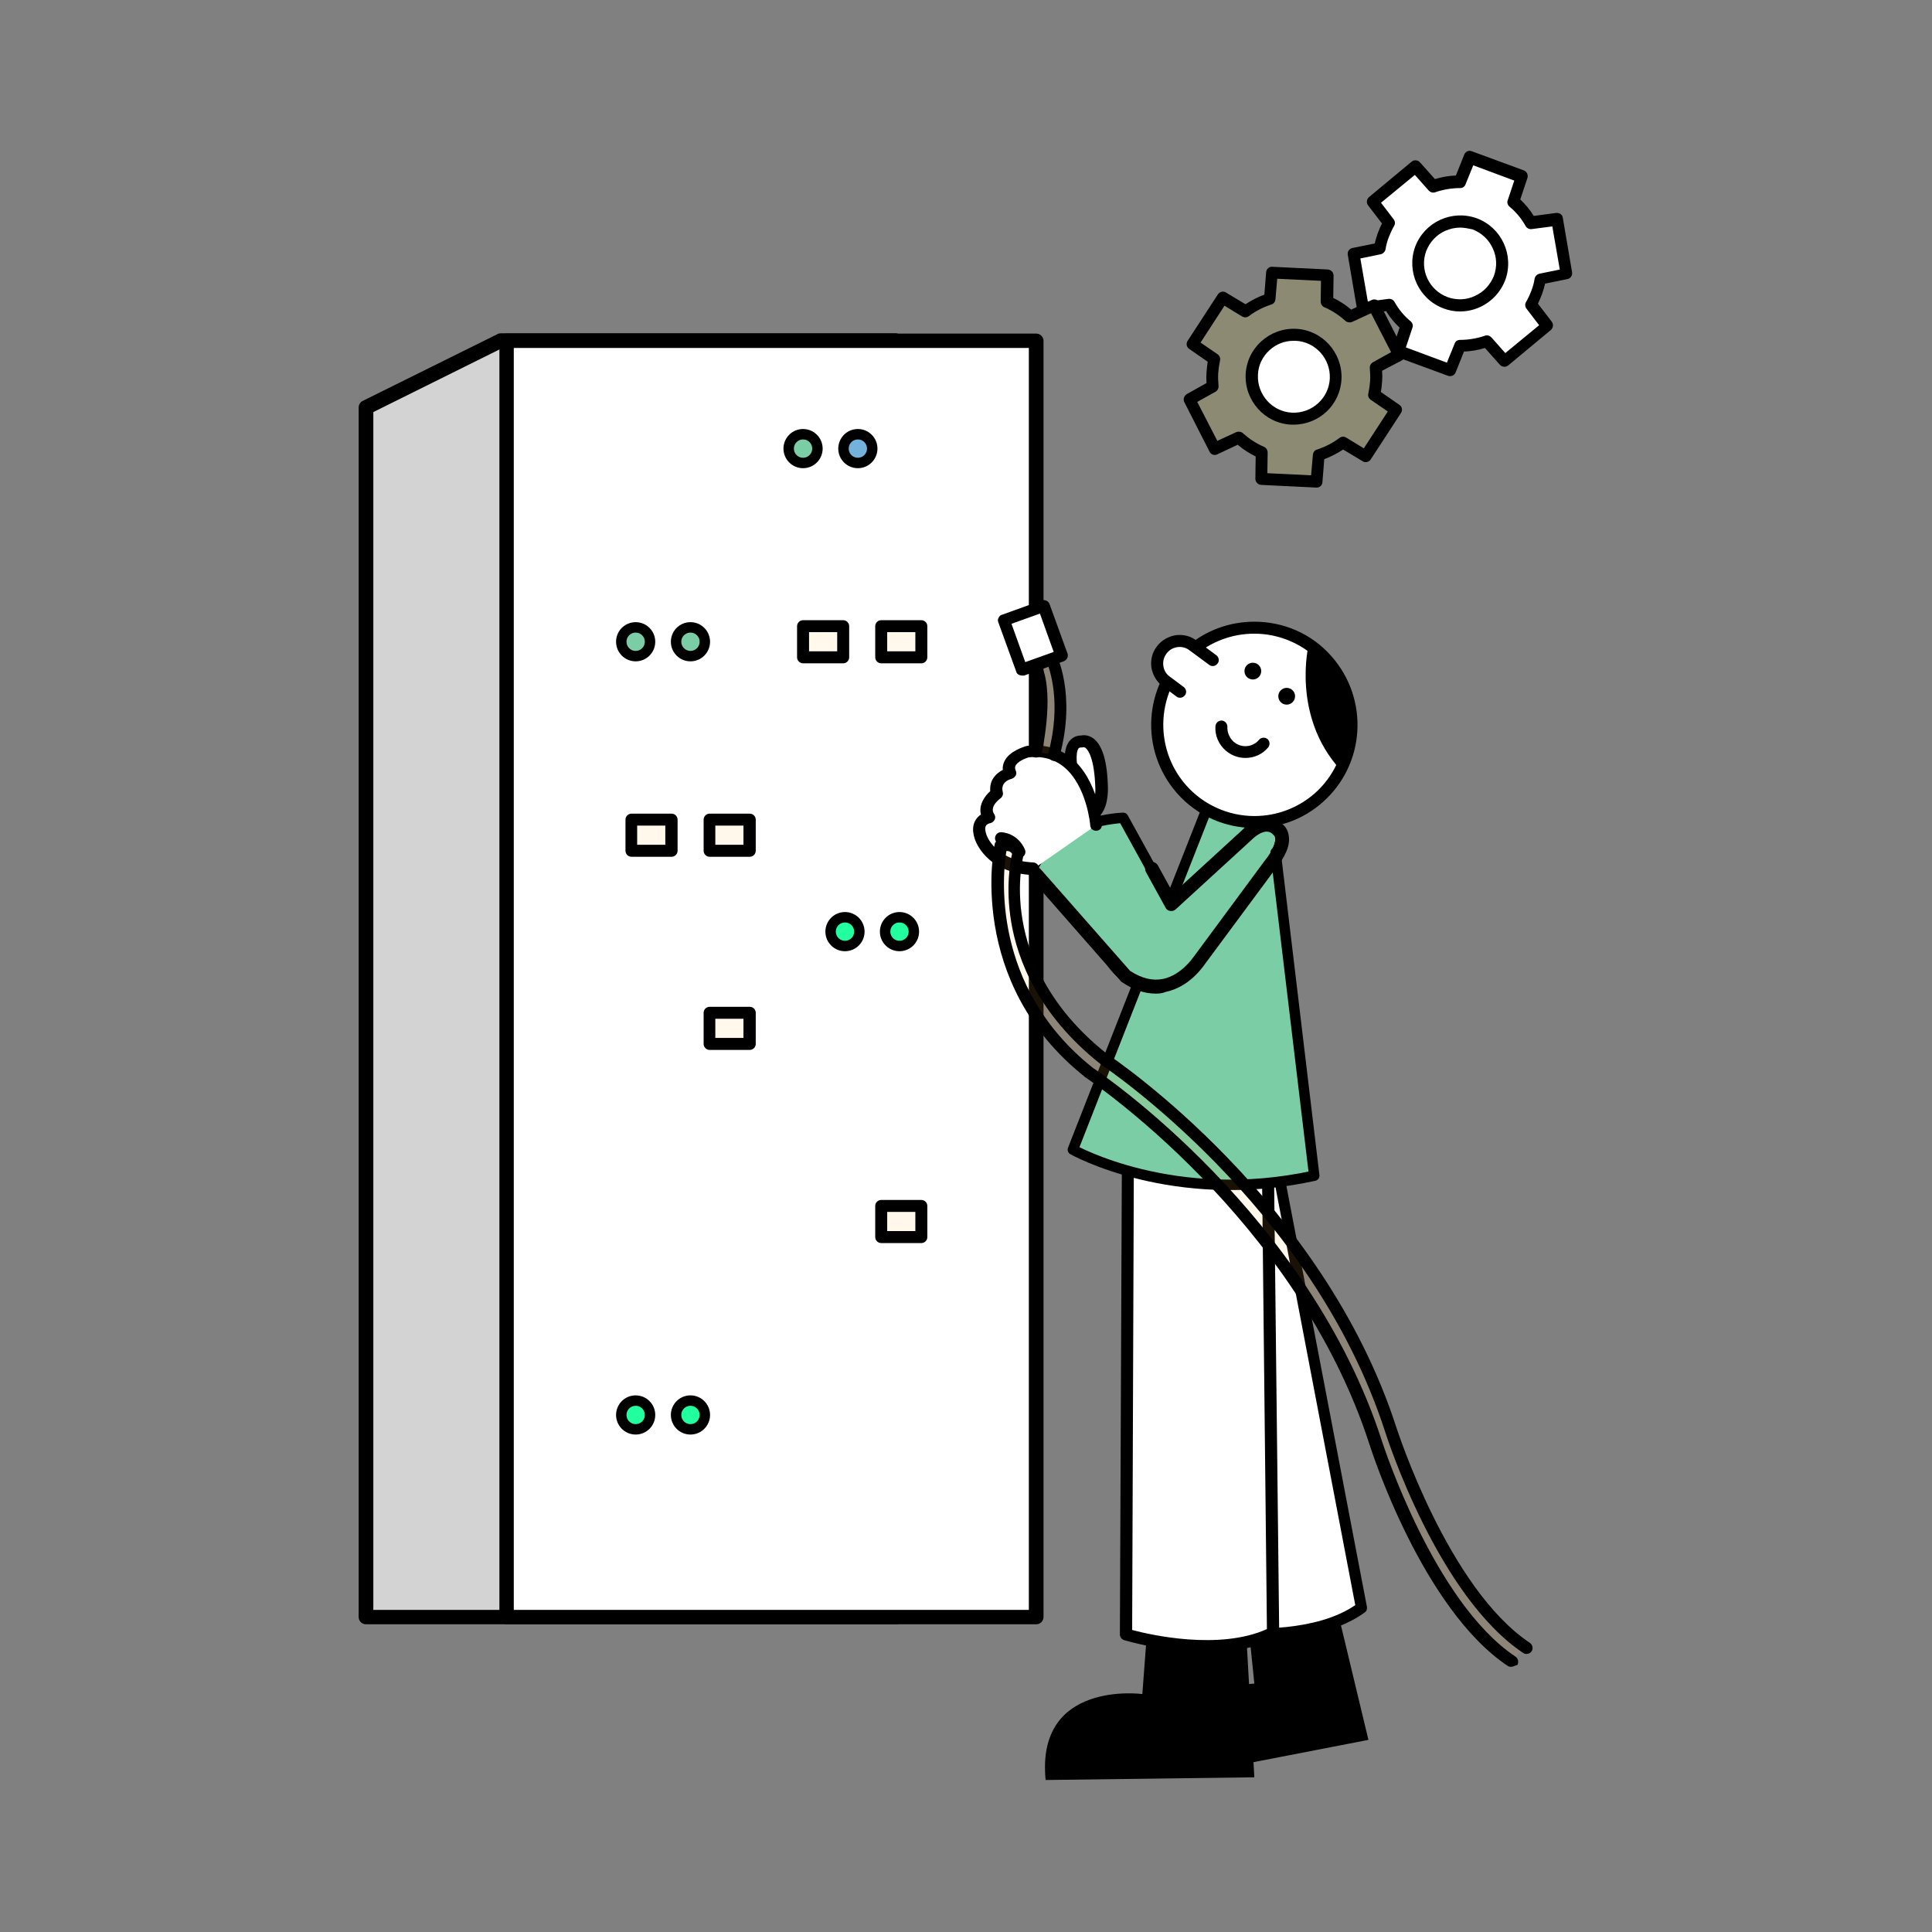 <?xml version="1.0" encoding="UTF-8" standalone="no"?>
<!-- Generator: Adobe Illustrator 27.2.0, SVG Export Plug-In . SVG Version: 6.00 Build 0)  -->

<svg
   version="1.1"
   x="0px"
   y="0px"
   viewBox="0 0 600 600"
   xml:space="preserve"
   id="svg109"
   sodipodi:docname="domains-and-hosting-how-to.svg"
   width="600"
   height="600"
   inkscape:version="1.3.2 (091e20e, 2023-11-25, custom)"
   xmlns:inkscape="http://www.inkscape.org/namespaces/inkscape"
   xmlns:sodipodi="http://sodipodi.sourceforge.net/DTD/sodipodi-0.dtd"
   xmlns="http://www.w3.org/2000/svg"
   xmlns:svg="http://www.w3.org/2000/svg"><rect x="0" y="0" width="600" height="600" fill="#808080" stroke="none"/><defs
   id="defs109">
	
	
	

		
		
		
	
			
		
				
				
				
				
				
				
				
			
	
	
	
	
	
	
	
	
	
	

		
		
	
			
			
		</defs><sodipodi:namedview
   id="namedview109"
   pagecolor="#ffffff"
   bordercolor="#000000"
   borderopacity="0.25"
   inkscape:showpageshadow="2"
   inkscape:pageopacity="0.0"
   inkscape:pagecheckerboard="0"
   inkscape:deskcolor="#d1d1d1"
   inkscape:zoom="0.22936776"
   inkscape:cx="756.42714"
   inkscape:cy="298.64703"
   inkscape:window-width="1366"
   inkscape:window-height="697"
   inkscape:window-x="1358"
   inkscape:window-y="25"
   inkscape:window-maximized="1"
   inkscape:current-layer="svg109" />
<style
   type="text/css"
   id="style1">
	.st0{fill:#FFB632;}
	.st1{fill:#FFFFFF;}
	.st2{opacity:0.1;}
	.st3{fill-rule:evenodd;clip-rule:evenodd;fill:#231815;}
	.st4{fill:#F4F4F4;}
	.st5{opacity:0.11;}
	.st6{fill:#FFFFFF;stroke:#000000;stroke-width:3.819;stroke-linecap:round;stroke-linejoin:round;stroke-miterlimit:10;}
	.st7{fill:#10A0FF;}
	.st8{fill:#FFFFFF;stroke:#000000;stroke-width:4;stroke-linecap:round;stroke-linejoin:round;stroke-miterlimit:10;}
	.st9{fill:none;stroke:#000000;stroke-width:4;stroke-linecap:round;stroke-linejoin:round;stroke-miterlimit:10;}
	.st10{fill:#21FF9F;}
	.st11{fill:#FF845C;}
	.st12{fill:none;}
	.st13{fill:none;stroke:#000000;stroke-width:4.007;stroke-linecap:round;stroke-linejoin:round;stroke-miterlimit:10;}
	.st14{opacity:0.2;}
	.st15{fill:#FFFFFF;stroke:#000000;stroke-width:3.485;stroke-linecap:round;stroke-linejoin:round;stroke-miterlimit:10;}
	.st16{fill:none;stroke:#000000;stroke-width:3.485;stroke-linecap:round;stroke-linejoin:round;stroke-miterlimit:10;}
	.st17{fill:none;stroke:#000000;stroke-width:3.922;stroke-linecap:round;stroke-linejoin:round;stroke-miterlimit:10;}
	.st18{fill:#FFFFFF;stroke:#000000;stroke-width:3.922;stroke-linecap:round;stroke-linejoin:round;stroke-miterlimit:10;}
	.st19{fill:#FFFFFF;stroke:#000000;stroke-width:3.175;stroke-linecap:round;stroke-linejoin:round;stroke-miterlimit:10;}
	.st20{fill:#4FFF73;}
	.st21{fill:#CE8D24;}
	.st22{fill:#0BB900;}
	.st23{fill:#FFB632;stroke:#000000;stroke-width:4;stroke-linecap:round;stroke-linejoin:round;stroke-miterlimit:10;}
</style>
<g
   id="Artboard"
   transform="translate(-100,-100)">
</g>

<g
   id="Color_Back_x5F_Lower"
   transform="translate(-100,-100)">
</g>


<style
   type="text/css"
   id="style1-1">
	.st0{fill:#FFFFFF;}
	.st1{opacity:0.1;}
	.st2{fill:#FFB632;}
	.st3{fill:#10A0FF;}
	.st4{fill:#231815;}
	.st5{fill:#FF845C;}
	.st6{fill:#E1E1E1;}
	.st7{opacity:0.5;}
	.st8{fill-rule:evenodd;clip-rule:evenodd;fill:#231815;}
	.st9{fill:#F4F4F4;}
	.st10{fill:#D3D3D3;}
	.st11{fill:#111111;}
	.st12{opacity:0.2;}
	.st13{fill:#E6E6E6;}
	.st14{fill:#7C7C7C;}
	.st15{fill:#0C0C0C;}
	.st16{fill:#21FF9F;}
	
		.st17{clip-path:url(#SVGID_00000075156298857219269290000011736829592729045949_);fill:url(#SVGID_00000149381794332521744670000000356682160803578031_);}
	.st18{fill:#FFFFFF;stroke:#000000;stroke-width:4;stroke-linecap:round;stroke-linejoin:round;stroke-miterlimit:10;}
	.st19{fill:none;stroke:#FFB632;stroke-width:4.887;stroke-linecap:round;stroke-linejoin:round;stroke-miterlimit:10;}
	.st20{fill:none;stroke:#000000;stroke-width:4;stroke-linecap:round;stroke-linejoin:round;stroke-miterlimit:10;}
	.st21{opacity:0.3;}
	.st22{fill:none;stroke:#000000;stroke-width:3.985;stroke-linecap:round;stroke-linejoin:round;stroke-miterlimit:10;}
	.st23{fill:#B27410;}
</style><g
   id="Back_x5F_Object-5"
   transform="matrix(0.93,0,0,0.93,-74.15,-77.466)">
	<g
   id="g23">
		<g
   id="g16">
			<g
   id="g1">
				<polygon
   class="st10"
   points="378.8,623.3 201.9,623.3 201.9,219.4 246.9,197.1 378.8,197.1 "
   id="polygon1" />
				<path
   d="M 378.8,625.7 H 201.9 c -1.3,0 -2.4,-1.1 -2.4,-2.4 V 219.4 c 0,-0.9 0.5,-1.8 1.3,-2.2 l 45,-22.3 c 0.3,-0.2 0.7,-0.3 1.1,-0.3 h 131.9 c 1.3,0 2.4,1.1 2.4,2.4 v 426.2 c 0,1.4 -1,2.5 -2.4,2.5 z m -174.4,-4.8 h 172 V 199.5 H 247.5 l -43.1,21.4 z"
   id="path1-1" />
			</g>
			<g
   id="g2">
				<rect
   x="248.9"
   y="197.1"
   class="st0"
   width="176.9"
   height="426.2"
   id="rect1" />
				<path
   d="M 425.8,625.7 H 248.9 c -1.3,0 -2.4,-1.1 -2.4,-2.4 V 197.1 c 0,-1.3 1.1,-2.4 2.4,-2.4 h 176.9 c 1.3,0 2.4,1.1 2.4,2.4 v 426.2 c 0,1.3 -1.1,2.4 -2.4,2.4 z m -174.5,-4.8 h 172 V 199.5 h -172 z"
   id="path2-6" />
			</g>
			<g
   class="st1"
   id="g15-1">
				<g
   id="g3-8">
					<rect
   x="277.6"
   y="227.8"
   width="121"
   height="10.4"
   id="rect2" />
				</g>
				<g
   id="g4">
					<rect
   x="277.6"
   y="260.1"
   width="121"
   height="10.4"
   id="rect3" />
				</g>
				<g
   id="g5">
					<rect
   x="277.6"
   y="292.4"
   width="121"
   height="10.4"
   id="rect4" />
				</g>
				<g
   id="g6-6">
					<rect
   x="277.6"
   y="324.7"
   width="121"
   height="10.4"
   id="rect5" />
				</g>
				<g
   id="g7">
					<rect
   x="277.6"
   y="356.9"
   width="121"
   height="10.4"
   id="rect6" />
				</g>
				<g
   id="g8-1">
					<rect
   x="277.6"
   y="389.2"
   width="121"
   height="10.4"
   id="rect7" />
				</g>
				<g
   id="g9">
					<rect
   x="277.6"
   y="421.5"
   width="121"
   height="10.4"
   id="rect8" />
				</g>
				<g
   id="g10-2">
					<rect
   x="277.6"
   y="453.7"
   width="121"
   height="10.4"
   id="rect9" />
				</g>
				<g
   id="g11">
					<rect
   x="277.6"
   y="486"
   width="121"
   height="10.4"
   id="rect10" />
				</g>
				<g
   id="g12-6">
					<rect
   x="277.6"
   y="518.3"
   width="121"
   height="10.4"
   id="rect11" />
				</g>
				<g
   id="g13-3">
					<rect
   x="277.6"
   y="550.5"
   width="121"
   height="10.4"
   id="rect12" />
				</g>
				<g
   id="g14-9">
					<rect
   x="277.6"
   y="582.8"
   width="121"
   height="10.4"
   id="rect13" />
				</g>
			</g>
		</g>
		<g
   id="g17-3">
			<rect
   x="347.9"
   y="292.4"
   class="st2"
   width="13.4"
   height="10.4"
   id="rect16" />
			<path
   d="m 361.3,304.8 h -13.4 c -1.1,0 -2,-0.9 -2,-2 v -10.4 c 0,-1.1 0.9,-2 2,-2 h 13.4 c 1.1,0 2,0.9 2,2 v 10.4 c 0,1.1 -0.9,2 -2,2 z m -11.4,-4 h 9.4 v -6.4 h -9.4 z"
   id="path16-4" />
		</g>
		<g
   id="g18">
			<rect
   x="374"
   y="292.4"
   class="st2"
   width="13.4"
   height="10.4"
   id="rect17" />
			<path
   d="M 387.4,304.8 H 374 c -1.1,0 -2,-0.9 -2,-2 v -10.4 c 0,-1.1 0.9,-2 2,-2 h 13.4 c 1.1,0 2,0.9 2,2 v 10.4 c 0,1.1 -0.9,2 -2,2 z m -11.4,-4 h 9.4 v -6.4 H 376 Z"
   id="path17-7" />
		</g>
		<g
   id="g19-4">
			<rect
   x="374"
   y="486"
   class="st2"
   width="13.4"
   height="10.4"
   id="rect18" />
			<path
   d="M 387.4,498.4 H 374 c -1.1,0 -2,-0.9 -2,-2 V 486 c 0,-1.1 0.9,-2 2,-2 h 13.4 c 1.1,0 2,0.9 2,2 v 10.4 c 0,1.1 -0.9,2 -2,2 z m -11.4,-4 h 9.4 V 488 H 376 Z"
   id="path18-4" />
		</g>
		<g
   id="g20">
			<rect
   x="290.5"
   y="356.9"
   class="st2"
   width="13.4"
   height="10.4"
   id="rect19" />
			<path
   d="m 304,369.4 h -13.4 c -1.1,0 -2,-0.9 -2,-2 V 357 c 0,-1.1 0.9,-2 2,-2 H 304 c 1.1,0 2,0.9 2,2 v 10.4 c 0,1.1 -0.9,2 -2,2 z m -11.5,-4 h 9.4 V 359 h -9.4 z"
   id="path19-4" />
		</g>
		<g
   id="g21">
			<rect
   x="316.6"
   y="356.9"
   class="st2"
   width="13.4"
   height="10.4"
   id="rect20" />
			<path
   d="m 330.1,369.4 h -13.4 c -1.1,0 -2,-0.9 -2,-2 V 357 c 0,-1.1 0.9,-2 2,-2 h 13.4 c 1.1,0 2,0.9 2,2 v 10.4 c 0,1.1 -0.9,2 -2,2 z m -11.5,-4 H 328 V 359 h -9.4 z"
   id="path20-5" />
		</g>
		<g
   id="g22-5">
			<rect
   x="316.6"
   y="421.5"
   class="st2"
   width="13.4"
   height="10.4"
   id="rect21" />
			<path
   d="m 330.1,433.9 h -13.4 c -1.1,0 -2,-0.9 -2,-2 v -10.4 c 0,-1.1 0.9,-2 2,-2 h 13.4 c 1.1,0 2,0.9 2,2 v 10.4 c 0,1.1 -0.9,2 -2,2 z m -11.5,-4 h 9.4 v -6.4 h -9.4 z"
   id="path21-6" />
		</g>
	</g>
</g><g
   id="Color_Back_x5F_Lower-4"
   transform="matrix(0.93,0,0,0.93,-74.15,-77.466)">
	<g
   id="g30-0">
		<g
   id="g26">
			<g
   id="g24">
				<path
   d="m 496,620 2.6,25.5 c 0,0 -32.7,1.5 -24.3,30.9 l 62.4,-12.1 -12,-50 z"
   id="path23-7" />
			</g>
			<g
   id="g25-1">
				<path
   class="st0"
   d="m 464.2,478.4 26.4,150.1 c 0,0 28.2,3.4 43.8,-8.4 L 504,461.2"
   id="path24-8" />
				<path
   d="m 499.9,630.8 c -5.4,0 -9.2,-0.4 -9.6,-0.5 -0.8,-0.1 -1.4,-0.7 -1.6,-1.5 L 462.3,478.7 c -0.2,-1 0.5,-1.9 1.5,-2.1 1,-0.2 1.9,0.5 2.1,1.5 L 492,626.8 c 5.6,0.5 27.2,1.5 40.3,-7.5 L 502.2,461.6 c -0.2,-1 0.5,-1.9 1.5,-2.1 1,-0.2 1.9,0.5 2.1,1.5 l 30.4,158.9 c 0.1,0.7 -0.1,1.4 -0.7,1.8 -10.3,7.6 -25.7,9.1 -35.6,9.1 z"
   id="path25-0" />
			</g>
		</g>
		<g
   id="g29-4">
			<g
   id="g27">
				<path
   d="m 463.3,621 -2.1,28 c 0,0 -35.6,-4.8 -32.3,28.7 l 69.7,-0.9 -3.2,-56.4 z"
   id="path26-5" />
			</g>
			<g
   id="g28-2">
				<path
   class="st0"
   d="m 456.4,461.9 -0.7,167.2 c 0,0 29.8,9.1 49,-0.5 l -2,-177.5"
   id="path27-6" />
				<path
   d="m 482.6,635 c -14.1,0 -26.7,-3.8 -27.5,-4 -0.8,-0.3 -1.4,-1 -1.4,-1.9 l 0.7,-167.2 c 0,-1.1 0.9,-2 2,-2 0,0 0,0 0,0 1.1,0 2,0.9 2,2 l -0.6,165.7 c 5.9,1.6 29.1,6.9 45,-0.3 l -1.9,-176.2 c 0,-1.1 0.9,-2 2,-2 1.1,0 2,0.9 2,2 l 2,177.5 c 0,0.8 -0.4,1.5 -1.1,1.8 -7.1,3.4 -15.4,4.6 -23.2,4.6 z"
   id="path28-6" />
			</g>
		</g>
	</g>
</g><g
   id="Main_Color-7"
   transform="matrix(0.93,0,0,0.93,-74.15,-77.466)">
	<g
   id="g31-2">
		<path
   class="st16"
   d="m 505.7,368 0.5,-0.6 c 0,0 2.8,-4.7 -0.4,-7.8 0,0 -1.3,-1.1 -3.2,-1.2 -3.9,-1.8 -12.7,-5.5 -19.8,-5.2 l -12.4,31.5 -15.6,-28.3 c 0,0 -23,0.6 -30.3,17.1 l 26.3,30.9 c 0,0 2.8,5.1 9,7.2 L 438,467.2 c 0,0 33.6,19 80.6,8.7 z"
   id="path30-1"
   style="fill:#7bcda6;fill-opacity:1" />
	</g>
	<g
   id="g44-2">
		<g
   id="g34-1">
			<g
   id="g32">
				<circle
   class="st16"
   cx="347.9"
   cy="233.1"
   r="4.8"
   id="circle31"
   style="fill:#7bcda6;fill-opacity:1" />
			</g>
			<g
   id="g33-1">
				<circle
   class="st16"
   cx="366.2"
   cy="233.1"
   r="4.8"
   id="circle32"
   style="fill:#73b2dd;fill-opacity:1" />
			</g>
		</g>
		<g
   id="g37-4">
			<g
   id="g35-4">
				<circle
   class="st16"
   cx="292"
   cy="297.6"
   r="4.8"
   id="circle34"
   style="fill:#7bcda6;fill-opacity:1" />
			</g>
			<g
   id="g36-1">
				<circle
   class="st16"
   cx="310.3"
   cy="297.6"
   r="4.8"
   id="circle35"
   style="fill:#7bcda6;fill-opacity:1" />
			</g>
		</g>
		<g
   id="g40-7">
			<g
   id="g38-4">
				<circle
   class="st16"
   cx="361.9"
   cy="394.4"
   r="4.8"
   id="circle37" />
			</g>
			<g
   id="g39-6">
				<circle
   class="st16"
   cx="380.1"
   cy="394.4"
   r="4.8"
   id="circle38" />
			</g>
		</g>
		<g
   id="g43">
			<g
   id="g41-6">
				<circle
   class="st16"
   cx="292"
   cy="555.8"
   r="4.8"
   id="circle40" />
			</g>
			<g
   id="g42-1">
				<circle
   class="st16"
   cx="310.3"
   cy="555.8"
   r="4.8"
   id="circle41" />
			</g>
		</g>
	</g>
</g><g
   id="g45-1"
   transform="matrix(0.93,0,0,0.93,-74.15,-77.466)">
		<path
   class="st0"
   d="m 438,342.5 c 0,0 -3.2,-11.9 2.9,-11.6 0,0 6.1,-2.3 6.7,15.5 0,0 0.3,6.6 -3,8.7"
   id="path44-0" />
		<path
   d="m 444.6,357.1 c -0.7,0 -1.3,-0.3 -1.7,-0.9 -0.6,-0.9 -0.3,-2.2 0.6,-2.8 1.7,-1.1 2.1,-5.1 2,-6.9 -0.3,-10 -2.4,-12.7 -3.2,-13.4 -0.4,-0.3 -0.7,-0.3 -0.8,-0.3 -0.3,0.1 -0.4,0.1 -0.7,0.1 -0.6,0 -0.8,0.2 -0.9,0.3 -1.1,1.4 -0.6,6.1 0.1,8.8 0.3,1.1 -0.4,2.2 -1.4,2.4 -1.1,0.3 -2.2,-0.4 -2.4,-1.4 -0.4,-1.4 -2.2,-8.8 0.7,-12.3 0.7,-0.8 1.9,-1.8 3.9,-1.8 1,-0.2 2.4,-0.1 3.8,0.8 3.2,2.2 4.9,7.6 5.1,16.6 0,0.7 0.3,7.8 -3.9,10.4 -0.5,0.3 -0.9,0.4 -1.2,0.4 z m -3.1,-24.3"
   id="path45-5" />
	</g><g
   id="g57-7"
   transform="matrix(0.93,0,0,0.93,-74.15,-77.466)">
		<g
   id="g48">
			<g
   id="g46">
				<path
   class="st0"
   d="m 498.7,357.8 c -9.3,0 -18.2,-4 -24.3,-11 -11.9,-13.4 -10.6,-34 2.8,-45.8 5.9,-5.3 13.6,-8.1 21.5,-8.1 9.3,0 18.2,4 24.3,11 5.7,6.5 8.6,14.8 8.1,23.5 -0.5,8.7 -4.4,16.6 -10.9,22.3 -6,5.2 -13.6,8.1 -21.5,8.1 z"
   id="path46-9" />
			</g>
			<g
   id="g47-9">
				<path
   d="m 498.6,290.9 v 4 c 8.7,0 17.1,3.8 22.8,10.3 11.1,12.6 9.9,31.9 -2.6,43 -5.6,4.9 -12.7,7.6 -20.2,7.6 -8.7,0 -17.1,-3.8 -22.8,-10.3 -11.1,-12.6 -9.9,-31.9 2.6,-43 5.6,-4.9 12.7,-7.6 20.2,-7.6 v -4 m 0,0 c -8.1,0 -16.3,2.8 -22.8,8.6 -14.3,12.6 -15.6,34.4 -3,48.7 6.8,7.7 16.3,11.6 25.8,11.6 8.1,0 16.3,-2.8 22.8,-8.6 14.3,-12.6 15.6,-34.4 3,-48.7 -6.7,-7.7 -16.2,-11.6 -25.8,-11.6 z"
   id="path47-6" />
			</g>
		</g>
		<g
   id="g51">
			<g
   id="g49-3">
				<circle
   cx="498.1"
   cy="307.4"
   r="2.8"
   id="circle48" />
			</g>
			<g
   id="g50">
				<circle
   cx="509.4"
   cy="315.8"
   r="2.8"
   id="circle49" />
			</g>
		</g>
		<g
   id="g52-6">
			<path
   class="st0"
   d="m 501.8,331.6 c -2.9,3.4 -8,3.8 -11.4,0.9 -2,-1.7 -3,-4.2 -2.8,-6.6"
   id="path51-6" />
			<path
   d="m 495.6,336.4 c -2.3,0 -4.6,-0.8 -6.5,-2.4 -2.4,-2.1 -3.7,-5 -3.5,-8.2 0.1,-1.1 1,-1.9 2.1,-1.9 1.1,0.1 1.9,1 1.9,2.1 -0.1,1.9 0.7,3.7 2.1,5 2.5,2.2 6.4,1.9 8.5,-0.7 0.7,-0.8 2,-0.9 2.8,-0.2 0.8,0.7 0.9,2 0.2,2.8 -1.9,2.3 -4.7,3.5 -7.6,3.5 z"
   id="path52" />
		</g>
		<g
   id="g53-0">
			<path
   d="m 527.3,340.3 c 0,0 15.4,-19.2 -10.5,-41.9 -0.1,0.1 -5.9,23.9 10.5,41.9 z"
   id="path53" />
		</g>
		<g
   id="g55-3">
			<path
   class="st0"
   d="m 473.8,314.3 -4.7,-3.5 c -3.3,-2.5 -3.9,-7.2 -1.4,-10.5 v 0 c 2.5,-3.3 7.2,-3.9 10.5,-1.4 l 6.5,4.8"
   id="path54-8" />
			<path
   d="m 473.8,316.3 c -0.4,0 -0.8,-0.1 -1.2,-0.4 l -4.7,-3.5 c -2,-1.5 -3.3,-3.8 -3.7,-6.3 -0.3,-2.5 0.3,-5 1.9,-7 1.5,-2 3.8,-3.3 6.3,-3.7 2.5,-0.3 5,0.3 7,1.9 l 6.5,4.8 c 0.9,0.7 1.1,1.9 0.4,2.8 -0.7,0.9 -1.9,1.1 -2.8,0.4 l -6.5,-4.8 c -2.4,-1.9 -5.9,-1.4 -7.7,1 -0.9,1.2 -1.3,2.6 -1.1,4.1 0.2,1.5 0.9,2.7 2.1,3.6 l 4.7,3.5 c 0.9,0.7 1.1,1.9 0.4,2.8 -0.4,0.5 -1,0.8 -1.6,0.8 z"
   id="path55-0" />
		</g>
		<g
   id="g56">
			
		</g>
	</g><g
   id="g58"
   transform="matrix(0.93,0,0,0.93,-74.15,-77.466)">
		<path
   d="m 465.7,415.1 c -3.8,0 -7.6,-1.3 -11.4,-3.9 -0.2,-0.1 -0.3,-0.2 -0.4,-0.4 l -30,-34.2 c -0.8,-0.9 -0.7,-2.4 0.2,-3.2 0.9,-0.8 2.4,-0.7 3.2,0.2 l 29.8,33.9 c 3.8,2.5 7.5,3.4 11,2.7 6.1,-1.3 9.9,-7 10,-7.1 0,0 0.1,-0.1 0.1,-0.1 L 502,370.8 c 4.3,-5.3 3.8,-7.9 3.2,-8.5 -0.2,-0.1 -0.1,-0.1 -0.3,-0.3 -0.7,-0.7 -1.3,-1 -2.2,-1 -2.1,0 -4.5,2.2 -5.3,3 0,0 -0.1,0.1 -0.1,0.1 l -24.9,22.8 c -0.5,0.5 -1.2,0.7 -1.9,0.6 -0.7,-0.1 -1.3,-0.5 -1.6,-1.2 l -6.5,-11.8 c -0.6,-1.1 -0.2,-2.5 0.9,-3.1 1.1,-0.6 2.5,-0.2 3.1,0.9 l 5.1,9.3 22.7,-20.8 c 0.7,-0.7 4.2,-4.3 8.5,-4.4 2,-0.1 3.9,0.7 5.4,2.2 0.5,0.4 1.7,1.6 2,3.8 0.5,3.1 -1,6.8 -4.5,11.1 l -23.7,32 c -0.6,0.8 -5.1,7.4 -12.8,9 -1.2,0.5 -2.3,0.6 -3.4,0.6 z m 39.6,-52.7 z"
   id="path57-0" />
	</g><g
   id="g59-2"
   transform="matrix(0.93,0,0,0.93,-74.15,-77.466)">
		<path
   class="st0"
   d="m 445.7,358.9 c 0,0 -2.1,-26.9 -23,-24.4 0,0 -8.1,2.2 -5.7,7.2 0,0 -5.7,1.3 -4.4,6.8 0,0 -5.5,3.8 -2.6,8 0,0 -4.7,0.6 -2.9,6.3 0,0 3,10.1 17.5,10.8"
   id="path58-1" />
		<path
   d="m 424.6,375.5 c 0,0 -0.1,0 0,0 -15.9,-0.7 -19.3,-11.8 -19.4,-12.2 -0.8,-2.5 -0.7,-4.6 0.4,-6.3 0.5,-0.8 1.1,-1.3 1.7,-1.7 -0.8,-3.2 1.2,-6.1 3.1,-7.8 -0.1,-1.6 0.2,-3.1 1,-4.3 0.9,-1.4 2.2,-2.3 3.2,-2.8 -0.1,-1 0.1,-1.9 0.5,-2.8 1.6,-3.5 6.6,-4.9 7.1,-5.1 0.1,0 0.2,0 0.3,-0.1 5.8,-0.7 10.9,0.7 15,4 8.9,7.3 10.2,21.6 10.2,22.2 0.1,1.1 -0.7,2.1 -1.8,2.1 -1.1,0.1 -2.1,-0.7 -2.1,-1.8 0,-0.1 -1.1,-13.2 -8.8,-19.5 -3.2,-2.6 -7.2,-3.7 -11.8,-3.2 -1.3,0.4 -3.8,1.5 -4.4,2.9 -0.1,0.3 -0.2,0.7 0.1,1.5 0.3,0.5 0.3,1.2 0,1.7 -0.3,0.5 -0.8,0.9 -1.4,1.1 -0.9,0.2 -3.7,1.2 -2.9,4.4 0.2,0.8 -0.1,1.6 -0.8,2.1 -0.1,0.1 -3.8,2.7 -2.1,5.2 0.4,0.6 0.5,1.3 0.2,1.9 -0.3,0.6 -0.9,1.1 -1.6,1.2 0,0 0,0 0,0 0,0 -0.9,0.2 -1.3,0.8 -0.5,0.8 -0.2,2 0.1,2.9 0.1,0.4 2.9,8.8 15.7,9.4 1.1,0.1 2,1 1.9,2.1 -0.2,1.3 -1,2.1 -2.1,2.1 z"
   id="path59-4" />
	</g><g
   id="g60"
   transform="matrix(0.93,0,0,0.93,-74.15,-77.466)">
		<path
   d="m 420.1,369.8 c -0.8,0 -1.5,-0.5 -1.8,-1.2 -1.4,-3.2 -4,-3.3 -4.3,-3.4 -1.1,0 -2,-0.9 -2,-2 0,-1.1 0.9,-2 2,-2 0.2,0 5.5,0.1 8,5.8 0.4,1 0,2.2 -1.1,2.6 -0.3,0.2 -0.5,0.2 -0.8,0.2 z"
   id="path60-2" />
	</g><g
   id="g62-8"
   transform="matrix(0.93,0,0,0.93,-74.15,-77.466)">
		<path
   class="st2"
   d="M 589.3,633.4 C 561.1,614.6 544,560.6 544,560.6 519,483.1 448.2,436.7 448.2,436.7 c -39.4,-31.3 -28.6,-69 -28.6,-69 0,0 -1.6,-3.8 -5.7,-2.3 0,0 -10,44.5 29.4,75.7 0,0 70.9,46.4 95.8,123.9 0,0 17.1,54 45.3,72.8"
   id="path61-3" />
		<path
   d="m 584.3,639.9 c -0.4,0 -0.8,-0.1 -1.1,-0.3 -28.4,-19 -45.4,-71.6 -46.1,-73.8 -24.5,-75.9 -94.3,-122.3 -95,-122.8 -0.1,0 -0.1,-0.1 -0.1,-0.1 -39.9,-31.7 -30.2,-77.3 -30.1,-77.7 0.1,-0.7 0.6,-1.2 1.3,-1.4 4.4,-1.6 7.3,1.1 8.3,3.4 0.2,0.4 0.2,0.9 0.1,1.3 0,0.1 -2.6,9.3 -0.4,22.1 2,11.8 8.5,29.1 28.3,44.7 2.8,1.9 72.1,48.8 96.6,124.9 0.2,0.5 17.2,53.5 44.5,71.7 0.9,0.6 1.2,1.9 0.6,2.8 -0.6,0.9 -1.9,1.2 -2.8,0.6 -28.4,-19 -45.4,-71.6 -46.1,-73.8 -24.5,-75.9 -94.3,-122.3 -95,-122.8 -0.1,0 -0.1,-0.1 -0.1,-0.1 -20.8,-16.5 -27.7,-34.9 -29.8,-47.4 -1.9,-11.5 -0.3,-20.2 0.3,-22.8 -0.3,-0.5 -0.9,-1 -1.9,-0.9 -1.2,7.2 -5.4,45.2 28.9,72.4 2.8,1.9 72.1,48.8 96.6,124.9 0.2,0.5 17.2,53.5 44.5,71.7 0.9,0.6 1.2,1.9 0.6,2.8 -0.8,0.2 -1.4,0.6 -2.1,0.6 z"
   id="path62" />
	</g><g
   id="g64"
   transform="matrix(0.93,0,0,0.93,-74.15,-77.466)">
		<path
   class="st2"
   d="m 425.6,334.3 c 0,0 4.8,-21.8 -1,-29.7 0,0 0.7,-4.4 5.9,-2.3 0,0 6.7,12.9 1.2,33.1"
   id="path63" />
		<path
   d="m 431.7,337.4 c -0.2,0 -0.3,0 -0.5,-0.1 -1.1,-0.3 -1.7,-1.4 -1.4,-2.5 4.5,-16.7 0.5,-28.1 -0.7,-30.9 -0.8,-0.2 -1.4,-0.2 -1.8,0 -0.2,0.1 -0.3,0.3 -0.4,0.4 5.2,8.8 1.2,28.1 0.7,30.4 -0.2,1.1 -1.3,1.8 -2.4,1.5 -1.1,-0.2 -1.8,-1.3 -1.5,-2.4 1.3,-5.8 3.6,-22.3 -0.7,-28.1 -0.3,-0.4 -0.4,-1 -0.4,-1.5 0,-0.3 0.5,-2.6 2.6,-3.9 1.6,-0.9 3.6,-0.9 6,0 0.4,0.2 0.8,0.5 1,0.9 0.3,0.6 7,13.8 1.4,34.5 -0.2,1.1 -1,1.7 -1.9,1.7 z"
   id="path64-6" />
	</g><g
   id="g65-8"
   transform="matrix(0.93,0,0,0.93,-74.15,-77.466)">
		
			<rect
   x="417.5"
   y="287.5"
   transform="matrix(0.941,-0.339,0.339,0.941,-75.352,161.671)"
   class="st0"
   width="14.1"
   height="17.6"
   id="rect64" />
		<path
   d="m 421,308.9 c -0.3,0 -0.6,-0.1 -0.9,-0.2 -0.5,-0.2 -0.9,-0.6 -1,-1.1 l -6,-16.5 c -0.2,-0.5 -0.2,-1 0.1,-1.5 0.2,-0.5 0.6,-0.9 1.1,-1 l 13.3,-4.8 c 1,-0.4 2.2,0.2 2.6,1.2 l 6,16.5 c 0.4,1 -0.2,2.2 -1.2,2.6 l -13.3,4.8 c -0.3,0 -0.5,0 -0.7,0 z m -3.5,-17.3 4.6,12.8 9.5,-3.4 -4.6,-12.8 z"
   id="path65-4" />
	</g><g
   id="g69-8"
   transform="matrix(0.93,0,0,0.93,-74.15,-77.466)">
		<g
   id="g67-6">
			<path
   class="st0"
   d="m 593,180.8 c 0.5,-1.5 0.9,-2.9 1.2,-4.4 l 8.7,-1.8 -3.1,-18.2 -8.8,1.2 c -1.5,-2.6 -3.5,-5 -5.8,-7 l 2.8,-8.4 -17.4,-6.4 -3.3,8.2 c -3.1,0 -6.1,0.5 -9,1.5 l -5.9,-6.6 -14.2,11.8 5.4,7 c -0.7,1.3 -1.4,2.7 -1.9,4.1 -0.5,1.5 -0.9,2.9 -1.2,4.4 l -8.7,1.8 3.1,18.2 8.8,-1.2 c 1.5,2.6 3.5,5 5.8,7 l -2.8,8.4 17.4,6.4 3.3,-8.2 c 3.1,0 6.1,-0.5 9,-1.5 l 5.9,6.6 14.2,-11.8 -5.4,-7 c 0.7,-1.2 1.3,-2.6 1.9,-4.1 z"
   id="path66" />
			<path
   d="m 564,208.9 c -0.2,0 -0.5,0 -0.7,-0.1 l -17.4,-6.4 c -1,-0.4 -1.5,-1.5 -1.2,-2.5 l 2.4,-7.2 c -1.7,-1.6 -3.3,-3.5 -4.5,-5.5 l -7.5,1 c -1.1,0.1 -2.1,-0.6 -2.2,-1.6 l -3.1,-18.2 c -0.2,-1.1 0.5,-2.1 1.6,-2.3 l 7.4,-1.5 c 0.3,-1.2 0.6,-2.3 1,-3.4 0.4,-1.1 0.9,-2.2 1.4,-3.3 l -4.6,-6 c -0.7,-0.9 -0.5,-2.1 0.3,-2.8 l 14.2,-11.8 c 0.8,-0.7 2.1,-0.6 2.8,0.2 l 5,5.6 c 2.3,-0.7 4.6,-1.1 7,-1.2 l 2.8,-7 c 0.4,-1 1.5,-1.5 2.5,-1.1 l 17.4,6.4 c 1,0.4 1.5,1.5 1.2,2.5 l -2.4,7.2 c 1.7,1.6 3.3,3.5 4.5,5.5 l 7.5,-1 c 1.1,-0.1 2.1,0.6 2.2,1.6 l 3.1,18.2 c 0.2,1.1 -0.5,2.1 -1.6,2.3 l -7.4,1.5 c -0.3,1.2 -0.6,2.3 -1,3.4 0,0 0,0 0,0 -0.4,1.1 -0.9,2.2 -1.4,3.3 l 4.6,6 c 0.7,0.9 0.5,2.1 -0.3,2.8 l -14.2,11.8 c -0.8,0.7 -2.1,0.6 -2.8,-0.2 l -5,-5.6 c -2.3,0.7 -4.6,1.1 -7,1.2 l -2.8,7 c -0.3,0.7 -1,1.2 -1.8,1.2 z m -14.8,-9.6 13.7,5.1 2.6,-6.4 c 0.3,-0.8 1,-1.2 1.8,-1.2 2.8,0 5.7,-0.5 8.3,-1.4 0.8,-0.3 1.6,0 2.2,0.6 l 4.6,5.2 11.3,-9.3 -4.2,-5.5 c -0.5,-0.6 -0.6,-1.5 -0.2,-2.2 0.7,-1.2 1.3,-2.5 1.8,-3.8 v 0 c 0.5,-1.3 0.9,-2.7 1.1,-4.1 0.2,-0.8 0.8,-1.4 1.6,-1.6 l 6.8,-1.4 -2.5,-14.4 -6.9,0.9 c -0.8,0.1 -1.6,-0.3 -2,-1 -1.4,-2.5 -3.2,-4.7 -5.4,-6.5 -0.6,-0.5 -0.9,-1.4 -0.6,-2.1 l 2.2,-6.6 -13.7,-5.1 -2.6,6.4 c -0.3,0.8 -1,1.2 -1.8,1.2 -2.8,0 -5.7,0.5 -8.3,1.4 -0.8,0.3 -1.6,0 -2.2,-0.6 l -4.6,-5.2 -11.3,9.3 4.2,5.5 c 0.5,0.6 0.6,1.5 0.2,2.2 -0.7,1.2 -1.3,2.5 -1.8,3.8 -0.5,1.3 -0.9,2.7 -1.1,4.1 -0.2,0.8 -0.8,1.4 -1.6,1.6 l -6.8,1.4 2.5,14.4 6.9,-0.9 c 0.8,-0.1 1.6,0.3 2,1 1.4,2.5 3.2,4.7 5.4,6.5 0.6,0.5 0.9,1.4 0.6,2.1 z M 593,180.8 Z"
   id="path67-1" />
		</g>
		<g
   id="g68-1">
			<circle
   class="st0"
   cx="567.3"
   cy="171.3"
   r="14"
   id="circle67" />
			<path
   d="m 567.3,187.3 c -1.8,0 -3.7,-0.3 -5.5,-1 -8.3,-3.1 -12.5,-12.3 -9.5,-20.6 3.1,-8.3 12.3,-12.5 20.6,-9.5 8.3,3.1 12.5,12.3 9.5,20.6 -2.5,6.5 -8.6,10.5 -15.1,10.5 z m 0,-28 c -1.7,0 -3.4,0.4 -5,1.1 -2.9,1.3 -5.1,3.7 -6.3,6.7 -2.3,6.2 0.9,13.1 7.1,15.4 3,1.1 6.3,1 9.2,-0.4 2.9,-1.3 5.1,-3.7 6.3,-6.7 1.1,-3 1,-6.3 -0.4,-9.2 -1.3,-2.9 -3.7,-5.1 -6.7,-6.3 -1.4,-0.3 -2.8,-0.6 -4.2,-0.6 z"
   id="path68-8" />
		</g>
	</g><path
   class="st2"
   d="m 427.363,118.394 c 0.093,-1.489 0,-2.884 -0.186,-4.28 l 7.164,-4.001 -7.816,-15.352 -7.444,3.536 c -2.047,-1.954 -4.466,-3.443 -7.164,-4.652 l 0.186,-8.188 -17.213,-0.837 -0.651,8.188 c -2.791,0.837 -5.304,2.14 -7.537,3.908 l -7.071,-4.28 -9.398,14.422 6.792,4.745 c -0.279,1.396 -0.465,2.791 -0.558,4.187 -0.093,1.489 0,2.884 0.186,4.28 l -7.164,4.001 7.816,15.352 7.444,-3.536 c 2.047,1.954 4.466,3.443 7.164,4.652 l -0.186,8.188 17.213,0.837 0.651,-8.188 c 2.791,-0.837 5.304,-2.14 7.537,-3.908 l 7.071,4.28 9.398,-14.422 -6.792,-4.745 c 0.279,-1.303 0.558,-2.791 0.558,-4.187 z"
   id="path69-1"
   style="stroke-width:0.93;fill:#ffef00;fill-opacity:1" /><path
   d="m 408.94,151.425 c 0,0 -0.093,0 -0.093,0 l -17.213,-0.837 c -1.023,-0.093 -1.768,-0.93 -1.768,-1.861 l 0.093,-6.978 c -1.954,-0.93 -3.815,-2.14 -5.583,-3.629 l -6.327,2.977 c -0.93,0.465 -1.954,0.093 -2.419,-0.837 l -7.816,-15.352 c -0.465,-0.93 -0.093,-1.954 0.744,-2.512 l 6.141,-3.443 c -0.093,-1.117 -0.093,-2.233 0,-3.35 0.093,-1.117 0.186,-2.233 0.372,-3.257 l -5.769,-4.001 c -0.837,-0.558 -1.023,-1.675 -0.465,-2.512 l 9.398,-14.422 c 0.558,-0.837 1.675,-1.117 2.512,-0.558 l 6.048,3.629 c 1.861,-1.21 3.815,-2.233 5.862,-2.977 l 0.558,-6.978 c 0.093,-1.023 0.93,-1.768 1.954,-1.675 l 17.213,0.837 c 1.023,0.093 1.768,0.93 1.768,1.861 l -0.093,6.978 c 1.954,0.93 3.815,2.14 5.583,3.629 l 6.327,-2.977 c 0.93,-0.465 1.954,-0.093 2.419,0.837 l 7.816,15.352 c 0.465,0.93 0.093,1.954 -0.744,2.512 l -6.234,3.257 c 0.093,1.117 0.093,2.233 0,3.35 -0.093,1.117 -0.186,2.233 -0.372,3.257 l 5.769,4.001 c 0.837,0.558 1.024,1.675 0.465,2.512 l -9.398,14.422 c -0.558,0.837 -1.675,1.117 -2.512,0.558 l -6.048,-3.629 c -1.861,1.21 -3.815,2.233 -5.862,2.977 l -0.558,6.978 c 0,1.117 -0.837,1.861 -1.768,1.861 z m -15.352,-4.466 13.585,0.651 0.558,-6.42 c 0.093,-0.744 0.558,-1.396 1.303,-1.582 2.512,-0.837 4.931,-2.047 6.978,-3.629 0.651,-0.465 1.396,-0.465 2.047,-0.093 l 5.49,3.35 7.444,-11.445 -5.304,-3.629 c -0.651,-0.465 -0.93,-1.21 -0.744,-1.954 0.279,-1.303 0.465,-2.605 0.558,-3.908 v 0 c 0.093,-1.303 0,-2.605 -0.093,-3.908 -0.093,-0.744 0.279,-1.489 0.93,-1.861 l 5.676,-3.164 -6.234,-12.096 -5.862,2.698 c -0.651,0.279 -1.489,0.186 -2.047,-0.279 -1.954,-1.768 -4.187,-3.257 -6.606,-4.28 -0.651,-0.279 -1.117,-1.023 -1.117,-1.768 l 0.093,-6.42 -13.585,-0.651 -0.558,6.42 c -0.093,0.744 -0.558,1.396 -1.303,1.582 -2.512,0.837 -4.931,2.047 -6.978,3.629 -0.651,0.465 -1.396,0.465 -2.047,0.093 l -5.49,-3.35 -7.444,11.445 5.304,3.629 c 0.651,0.465 0.93,1.21 0.744,1.954 -0.279,1.303 -0.465,2.605 -0.558,3.908 -0.093,1.303 0,2.605 0.093,3.908 0.093,0.744 -0.279,1.489 -0.93,1.861 l -5.676,3.164 6.234,12.096 5.862,-2.698 c 0.651,-0.279 1.489,-0.186 2.047,0.279 1.954,1.768 4.187,3.257 6.606,4.28 0.651,0.279 1.117,1.023 1.117,1.768 z"
   id="path70-3"
   style="stroke-width:0.93" /><g
   id="g71-6"
   transform="matrix(0.93,0,0,0.93,-74.15,-77.466)">
			<circle
   class="st0"
   cx="511.7"
   cy="209.1"
   r="14"
   id="circle70" />
			<path
   d="m 511.7,225.1 c -0.3,0 -0.5,0 -0.8,0 -8.8,-0.4 -15.6,-8 -15.2,-16.8 0.4,-8.8 8,-15.6 16.8,-15.2 8.8,0.4 15.6,8 15.2,16.8 v 0 c -0.4,8.6 -7.5,15.2 -16,15.2 z m 0,-28 c -3,0 -5.8,1.1 -8,3.1 -2.4,2.2 -3.8,5.1 -3.9,8.3 -0.3,6.6 4.8,12.3 11.4,12.6 6.6,0.3 12.3,-4.8 12.6,-11.4 v 0 c 0.3,-6.6 -4.8,-12.3 -11.4,-12.6 -0.3,0 -0.5,0 -0.7,0 z m 14,12.7 z"
   id="path71-3" />
		</g></svg>
